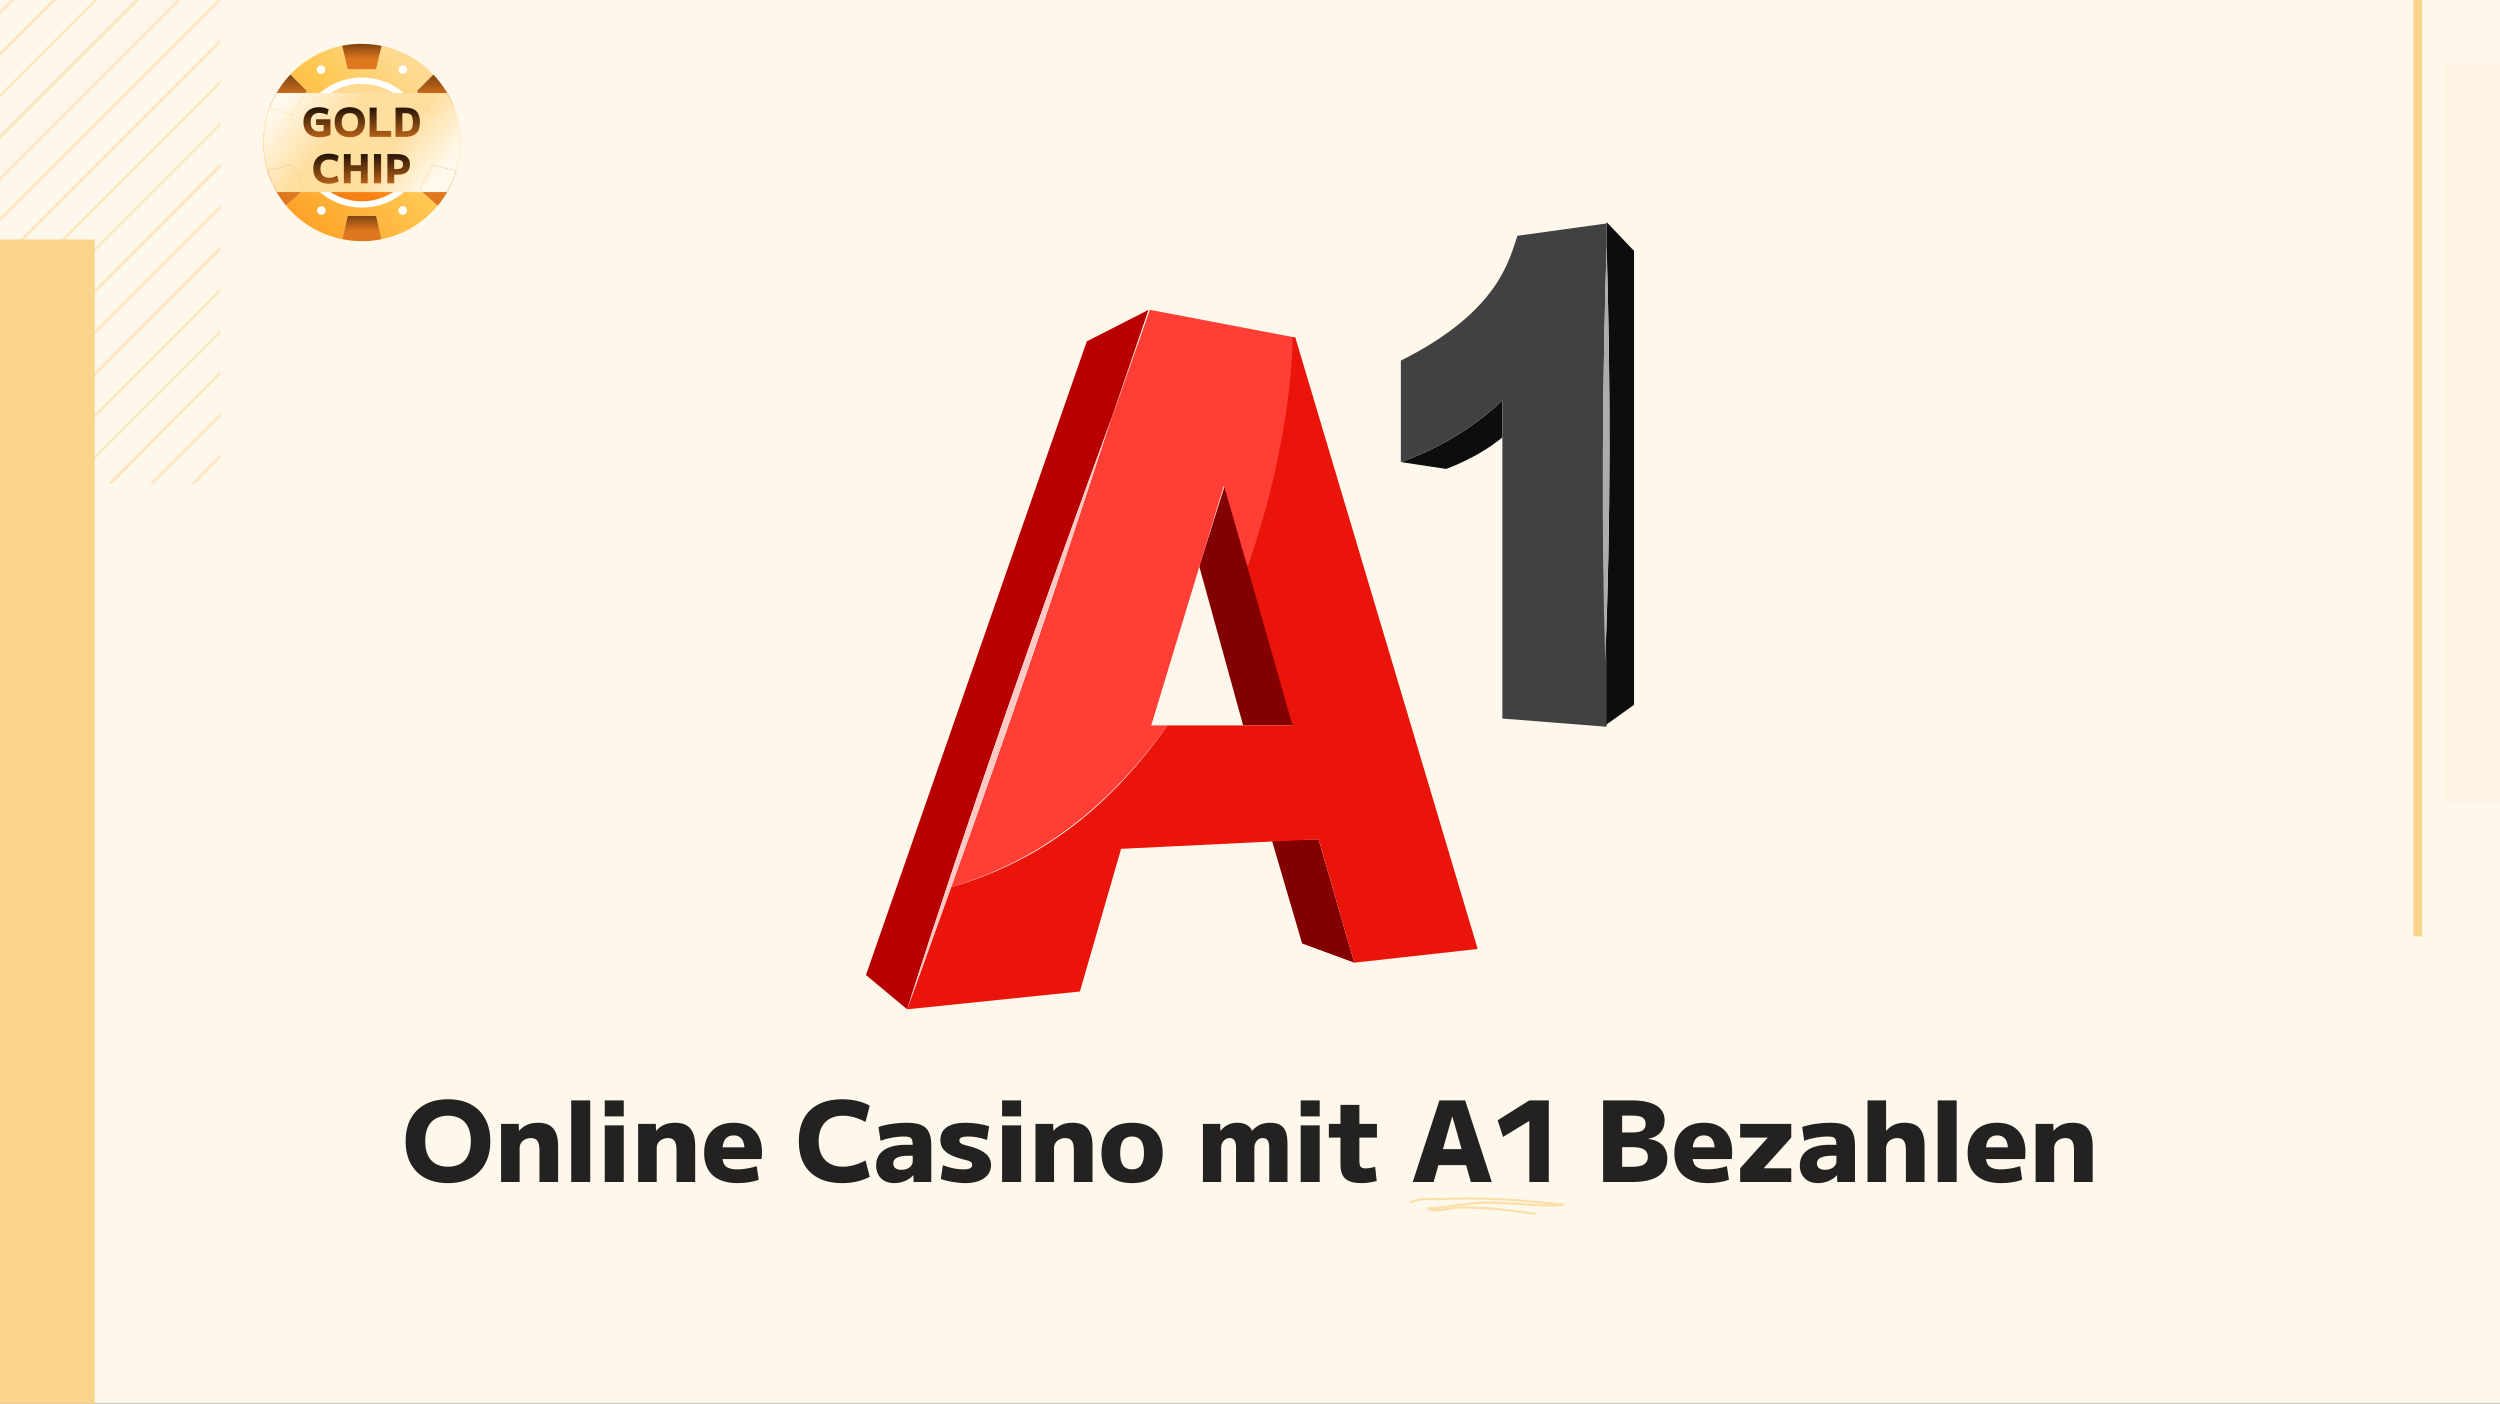 <svg width="2280" height="1280" viewBox="0 0 2280 1280" fill="none" xmlns="http://www.w3.org/2000/svg">
<rect x="0" y="0" width="2280" height="1280" fill="#333333" stroke="none"/>
<g clip-path="url(#clip0_35_47865)">
<rect width="2280" height="1280" fill="#FEF8EC"/>
<path d="M201.102 148.776V153.025L-86.944 441.071H-90.343L201.102 148.776Z" fill="#FDE7BE"/>
<path d="M201.102 187.013V190.411L-49.558 441.071H-52.956L201.102 187.013Z" fill="#FDE7BE"/>
<path d="M201.102 35.767V39.166L-200.803 441.071H-204.202L201.102 35.767Z" fill="#FDE7BE"/>
<path d="M201.102 224.399V228.647L-11.322 441.071H-14.72L201.102 224.399Z" fill="#FDE7BE"/>
<path d="M201.102 73.154V76.552L-162.567 441.071H-165.966L201.102 73.154Z" fill="#FDE7BE"/>
<path d="M201.102 376.494V379.893L139.924 441.071H136.525L201.102 376.494Z" fill="#FDE7BE"/>
<path d="M201.102 413.881V417.279L178.16 441.071H174.761L201.102 413.881Z" fill="#FDE7BE"/>
<path d="M201.102 -2.469V0.929L-210.999 413.03V409.632L201.102 -2.469Z" fill="#FDE7BE"/>
<path d="M201.102 300.871V304.27L64.301 441.071H60.902L201.102 300.871Z" fill="#FDE7BE"/>
<path d="M201.102 262.635V266.034L26.915 441.071H22.666L201.102 262.635Z" fill="#FDE7BE"/>
<path d="M201.102 338.258V341.657L102.537 441.071H98.289L201.102 338.258Z" fill="#FDE7BE"/>
<path d="M201.102 111.39V114.789L-125.18 441.071H-128.579L201.102 111.39Z" fill="#FDE7BE"/>
<path d="M201.102 -39.855V-36.456L-210.999 375.645V372.246L201.102 -39.855Z" fill="#FDE7BE"/>
<path d="M141.623 -55.999H145.022L-210.999 300.022V296.623L141.623 -55.999Z" fill="#FDE7BE"/>
<path d="M27.764 -56H31.163L-210.999 186.163V182.764L27.764 -56Z" fill="#FDE7BE"/>
<path d="M179.009 -55.999H183.258L-211 337.409V334.01L179.009 -55.999Z" fill="#FDE7BE"/>
<path d="M103.387 -55.999H107.635L-211 261.786V258.387L103.387 -55.999Z" fill="#FDE7BE"/>
<path d="M66 -55.999H69.399L-211 224.399V220.151L66 -55.999Z" fill="#FDE7BE"/>
<path d="M86.363 218.373L86.363 1335.72H-0.305L-0.305 218.373H86.363Z" fill="#FBD48B"/>
<path opacity="0.2" d="M2280 58H2229V732H2280V58Z" fill="#FDE7BE"/>
<path d="M2209 0H2201V854H2209V0Z" fill="#FBD48B"/>
<path d="M394.715 149.947L394.733 149.893C401.913 151.801 409.112 153.709 416.292 155.617C418.704 147.481 420 138.878 420 129.968C420 118.809 417.966 108.117 414.259 98.253C407.42 100.485 400.563 102.735 393.725 104.967L393.689 104.913L380.245 82.864L380.209 82.81C385.212 77.842 390.233 72.892 395.236 67.925C382.783 54.803 366.406 45.444 347.978 41.7C346.304 48.827 344.613 55.937 342.939 63.065H342.885H330C325.698 63.047 321.415 63.011 317.114 62.993H317.06C315.386 55.865 313.695 48.755 312.021 41.628C293.611 45.371 277.234 54.731 264.763 67.853C269.766 72.82 274.787 77.77 279.79 82.738L279.754 82.792L266.31 104.841L266.274 104.895C259.436 102.663 252.579 100.413 245.74 98.181C242.033 108.045 240 118.737 240 129.896C240 138.806 241.295 147.409 243.707 155.545C250.887 153.637 258.086 151.729 265.266 149.821L265.284 149.875L277.468 172.644L277.486 172.698C271.925 177.612 266.346 182.544 260.785 187.458C273.653 202.919 291.577 213.989 312.039 218.146C313.713 211.073 315.386 203.999 317.042 196.925H317.096H329.982V196.997H342.867H342.921C344.595 204.071 346.268 211.145 347.924 218.218C368.368 214.079 386.31 202.991 399.178 187.53C393.617 182.616 388.038 177.684 382.477 172.77L382.495 172.716L394.715 149.947ZM330.018 183.57V183.498C300.431 183.498 276.442 159.505 276.442 129.896C276.442 100.287 300.431 76.294 330.018 76.294V76.366C359.604 76.366 383.593 100.359 383.593 129.968C383.593 159.577 359.622 183.57 330.018 183.57Z" fill="url(#paint0_linear_35_47865)"/>
<path d="M330.018 189.292C362.748 189.292 389.28 162.747 389.28 130.002C389.28 97.258 362.748 70.713 330.018 70.713C297.288 70.713 270.756 97.258 270.756 130.002C270.756 162.747 297.288 189.292 330.018 189.292Z" fill="white"/>
<path d="M330.017 76.365C300.629 76.329 276.459 100.593 276.441 129.967C276.423 159.36 300.593 183.605 330.017 183.641C359.405 183.605 383.574 159.414 383.592 130.039C383.61 100.629 359.441 76.383 330.017 76.365Z" fill="url(#paint1_linear_35_47865)"/>
<path d="M394.716 150.018L382.532 172.787L382.514 172.841C388.075 177.755 393.654 182.687 399.215 187.601C406.917 178.349 412.784 167.531 416.293 155.688C409.113 153.78 401.914 151.872 394.734 149.964L394.716 150.018Z" fill="url(#paint2_linear_35_47865)"/>
<path d="M380.264 82.954L393.707 105.003L393.743 105.057C400.582 102.825 407.438 100.575 414.277 98.343C409.994 86.967 403.479 76.69 395.273 68.032C390.27 73 385.249 77.95 380.246 82.918L380.264 82.954Z" fill="url(#paint3_linear_35_47865)"/>
<path d="M347.982 218.201C346.308 211.127 344.635 204.053 342.979 196.979H342.925H330.04C325.738 196.961 321.455 196.925 317.154 196.907H317.1C315.426 203.981 313.753 211.055 312.097 218.129C314.797 218.669 317.748 219.137 320.933 219.461C324.191 219.803 327.232 219.965 330.04 220.001C336.176 220.001 342.169 219.371 347.982 218.201Z" fill="url(#paint4_linear_35_47865)"/>
<path d="M265.34 149.857L277.524 172.626L277.542 172.68C271.981 177.594 266.402 182.526 260.841 187.439C253.139 178.188 247.272 167.37 243.763 155.527C250.943 153.619 258.142 151.711 265.322 149.803L265.34 149.857Z" fill="url(#paint5_linear_35_47865)"/>
<path d="M279.792 82.882L266.348 104.931L266.312 104.985C259.474 102.754 252.617 100.504 245.778 98.272C250.061 86.896 256.576 76.619 264.783 67.961C269.786 72.929 274.807 77.879 279.81 82.846L279.792 82.882Z" fill="url(#paint6_linear_35_47865)"/>
<path d="M330.016 40.007C327.262 39.971 324.203 40.061 320.891 40.385C317.652 40.691 314.683 41.177 312.037 41.735C313.711 48.863 315.402 55.973 317.076 63.1H317.13H330.016C334.317 63.118 338.6 63.154 342.901 63.172H342.955C344.629 56.045 346.32 48.935 347.994 41.807C342.199 40.619 336.188 40.007 330.016 40.007Z" fill="url(#paint7_linear_35_47865)"/>
<path d="M404.491 131.624C406.638 131.624 408.379 129.883 408.379 127.736C408.379 125.589 406.638 123.848 404.491 123.848C402.344 123.848 400.603 125.589 400.603 127.736C400.603 129.883 402.344 131.624 404.491 131.624Z" fill="white"/>
<path d="M256.016 131.624C258.163 131.624 259.904 129.883 259.904 127.736C259.904 125.589 258.163 123.848 256.016 123.848C253.869 123.848 252.128 125.589 252.128 127.736C252.128 129.883 253.869 131.624 256.016 131.624Z" fill="white"/>
<path d="M368.745 195.568C370.731 194.754 371.683 192.483 370.869 190.496C370.055 188.509 367.785 187.558 365.798 188.372C363.811 189.186 362.86 191.457 363.673 193.444C364.487 195.431 366.758 196.382 368.745 195.568Z" fill="white"/>
<path d="M293.828 67.261C295.899 66.694 297.119 64.556 296.553 62.485C295.986 60.413 293.848 59.194 291.777 59.761C289.705 60.327 288.486 62.466 289.052 64.537C289.619 66.608 291.757 67.828 293.828 67.261Z" fill="white"/>
<path d="M367.708 67.338C369.849 67.171 371.449 65.301 371.282 63.16C371.115 61.019 369.244 59.419 367.104 59.586C364.963 59.753 363.363 61.623 363.53 63.764C363.696 65.905 365.567 67.505 367.708 67.338Z" fill="white"/>
<path d="M295.637 194.977C297.26 193.571 297.436 191.116 296.031 189.493C294.626 187.869 292.171 187.693 290.548 189.098C288.925 190.503 288.748 192.959 290.153 194.582C291.558 196.206 294.013 196.382 295.637 194.977Z" fill="white"/>
<mask id="mask0_35_47865" style="mask-type:alpha" maskUnits="userSpaceOnUse" x="239" y="40" width="181" height="181">
<path d="M394.715 149.947L394.733 149.893C401.913 151.801 409.112 153.709 416.292 155.617C418.704 147.481 420 138.878 420 129.968C420 118.809 417.966 108.117 414.259 98.253C407.42 100.485 400.563 102.735 393.725 104.967L393.689 104.913L380.245 82.864L380.209 82.81C385.212 77.842 390.233 72.892 395.236 67.925C382.783 54.803 366.406 45.444 347.978 41.7C346.304 48.827 344.613 55.937 342.939 63.065H342.885H330C325.698 63.047 321.415 63.011 317.114 62.993H317.06C315.386 55.865 313.695 48.755 312.021 41.628C293.611 45.371 277.234 54.731 264.763 67.853C269.766 72.82 274.787 77.77 279.79 82.738L279.754 82.792L266.31 104.841L266.274 104.895C259.436 102.663 252.579 100.413 245.74 98.181C242.033 108.045 240 118.737 240 129.896C240 138.806 241.295 147.409 243.707 155.545C250.887 153.637 258.086 151.729 265.266 149.821L265.284 149.875L277.468 172.644L277.486 172.698C271.925 177.612 266.346 182.544 260.785 187.458C273.653 202.919 291.577 213.989 312.039 218.146C313.713 211.073 315.386 203.999 317.042 196.925H317.096H329.982V196.997H342.867H342.921C344.595 204.071 346.268 211.145 347.924 218.218C368.368 214.079 386.31 202.991 399.178 187.53C393.617 182.616 388.038 177.684 382.477 172.77L382.495 172.716L394.715 149.947ZM330.018 183.57V183.498C300.431 183.498 276.442 159.505 276.442 129.896C276.442 100.287 300.431 76.294 330.018 76.294V76.366C359.604 76.366 383.593 100.359 383.593 129.968C383.593 159.577 359.622 183.57 330.018 183.57Z" fill="url(#paint8_linear_35_47865)"/>
<path d="M330.018 189.292C362.748 189.292 389.28 162.747 389.28 130.002C389.28 97.258 362.748 70.713 330.018 70.713C297.288 70.713 270.756 97.258 270.756 130.002C270.756 162.747 297.288 189.292 330.018 189.292Z" fill="white"/>
<path d="M330.017 76.365C300.629 76.329 276.459 100.593 276.441 129.967C276.423 159.36 300.593 183.605 330.017 183.641C359.405 183.605 383.574 159.414 383.592 130.039C383.61 100.629 359.441 76.383 330.017 76.365Z" fill="url(#paint9_linear_35_47865)"/>
<path d="M394.716 150.018L382.532 172.787L382.514 172.841C388.075 177.755 393.654 182.687 399.215 187.601C406.917 178.349 412.784 167.531 416.293 155.688C409.113 153.78 401.914 151.872 394.734 149.964L394.716 150.018Z" fill="url(#paint10_linear_35_47865)"/>
<path d="M380.264 82.954L393.707 105.003L393.743 105.057C400.582 102.825 407.438 100.575 414.277 98.343C409.994 86.967 403.479 76.69 395.273 68.032C390.27 73 385.249 77.95 380.246 82.918L380.264 82.954Z" fill="url(#paint11_linear_35_47865)"/>
<path d="M347.982 218.201C346.308 211.127 344.635 204.053 342.979 196.979H342.925H330.04C325.738 196.961 321.455 196.925 317.154 196.907H317.1C315.426 203.981 313.753 211.055 312.097 218.129C314.797 218.669 317.748 219.137 320.933 219.461C324.191 219.803 327.232 219.965 330.04 220.001C336.176 220.001 342.169 219.371 347.982 218.201Z" fill="url(#paint12_linear_35_47865)"/>
<path d="M265.34 149.857L277.524 172.626L277.542 172.68C271.981 177.594 266.402 182.526 260.841 187.439C253.139 178.188 247.272 167.37 243.763 155.527C250.943 153.619 258.142 151.711 265.322 149.803L265.34 149.857Z" fill="url(#paint13_linear_35_47865)"/>
<path d="M279.792 82.882L266.348 104.931L266.312 104.985C259.474 102.754 252.617 100.504 245.778 98.272C250.061 86.896 256.576 76.619 264.783 67.961C269.786 72.929 274.807 77.879 279.81 82.846L279.792 82.882Z" fill="url(#paint14_linear_35_47865)"/>
<path d="M330.016 40.007C327.262 39.971 324.203 40.061 320.891 40.385C317.652 40.691 314.683 41.177 312.037 41.735C313.711 48.863 315.402 55.973 317.076 63.1H317.13H330.016C334.317 63.118 338.6 63.154 342.901 63.172H342.955C344.629 56.045 346.32 48.935 347.994 41.807C342.199 40.619 336.188 40.007 330.016 40.007Z" fill="url(#paint15_linear_35_47865)"/>
<path d="M404.491 131.624C406.638 131.624 408.379 129.883 408.379 127.736C408.379 125.589 406.638 123.848 404.491 123.848C402.344 123.848 400.603 125.589 400.603 127.736C400.603 129.883 402.344 131.624 404.491 131.624Z" fill="white"/>
<path d="M256.016 131.624C258.163 131.624 259.904 129.883 259.904 127.736C259.904 125.589 258.163 123.848 256.016 123.848C253.869 123.848 252.128 125.589 252.128 127.736C252.128 129.883 253.869 131.624 256.016 131.624Z" fill="white"/>
<path d="M368.745 195.568C370.731 194.754 371.683 192.483 370.869 190.496C370.055 188.509 367.785 187.558 365.798 188.372C363.811 189.186 362.86 191.457 363.673 193.444C364.487 195.431 366.758 196.382 368.745 195.568Z" fill="white"/>
<path d="M293.828 67.261C295.899 66.694 297.119 64.556 296.553 62.485C295.986 60.413 293.848 59.194 291.777 59.761C289.705 60.327 288.486 62.466 289.052 64.537C289.619 66.608 291.757 67.828 293.828 67.261Z" fill="white"/>
<path d="M367.708 67.338C369.849 67.171 371.449 65.301 371.282 63.16C371.115 61.019 369.244 59.419 367.104 59.586C364.963 59.753 363.363 61.623 363.53 63.764C363.696 65.905 365.567 67.505 367.708 67.338Z" fill="white"/>
<path d="M295.637 194.977C297.26 193.571 297.436 191.116 296.031 189.493C294.626 187.869 292.171 187.693 290.548 189.098C288.925 190.503 288.748 192.959 290.153 194.582C291.558 196.206 294.013 196.382 295.637 194.977Z" fill="white"/>
</mask>
<g mask="url(#mask0_35_47865)">
<rect width="180" height="90.375" transform="translate(240 84.812)" fill="url(#paint16_linear_35_47865)"/>
<path d="M291.514 125.178C288.443 125.178 285.798 124.642 283.58 123.569C281.386 122.472 279.692 120.9 278.498 118.853C277.328 116.805 276.743 114.343 276.743 111.467C276.743 108.591 277.315 106.141 278.461 104.118C279.631 102.071 281.289 100.498 283.434 99.402C285.603 98.305 288.187 97.756 291.185 97.756C292.842 97.756 294.39 97.927 295.828 98.268C297.291 98.609 298.607 99.133 299.777 99.84L298.424 104.886C297.474 104.301 296.34 103.838 295.024 103.497C293.732 103.155 292.452 102.985 291.185 102.985C289.503 102.985 288.077 103.314 286.907 103.972C285.737 104.63 284.847 105.593 284.238 106.86C283.629 108.103 283.324 109.639 283.324 111.467C283.324 113.32 283.629 114.88 284.238 116.147C284.872 117.39 285.798 118.341 287.017 118.999C288.235 119.633 289.735 119.95 291.514 119.95C292.367 119.95 293.147 119.877 293.854 119.73C294.585 119.56 295.28 119.304 295.938 118.962L295.17 120.535V113.99H288.26V108.798H301.386V123.021C300.045 123.703 298.51 124.24 296.779 124.63C295.073 124.995 293.318 125.178 291.514 125.178ZM319.068 125.178C316.192 125.178 313.718 124.63 311.646 123.533C309.574 122.436 307.978 120.864 306.856 118.816C305.76 116.769 305.211 114.319 305.211 111.467C305.211 108.615 305.76 106.166 306.856 104.118C307.978 102.071 309.574 100.498 311.646 99.402C313.718 98.305 316.192 97.756 319.068 97.756C321.945 97.756 324.406 98.305 326.454 99.402C328.526 100.498 330.11 102.071 331.207 104.118C332.328 106.166 332.889 108.615 332.889 111.467C332.889 114.319 332.328 116.769 331.207 118.816C330.11 120.864 328.526 122.436 326.454 123.533C324.406 124.63 321.945 125.178 319.068 125.178ZM319.068 119.803C320.653 119.803 322.005 119.487 323.127 118.853C324.248 118.195 325.089 117.256 325.65 116.037C326.235 114.794 326.527 113.271 326.527 111.467C326.527 109.663 326.235 108.152 325.65 106.933C325.089 105.69 324.248 104.752 323.127 104.118C322.005 103.46 320.653 103.131 319.068 103.131C317.46 103.131 316.095 103.46 314.973 104.118C313.876 104.752 313.035 105.69 312.45 106.933C311.89 108.152 311.61 109.663 311.61 111.467C311.61 113.271 311.89 114.794 312.45 116.037C313.035 117.256 313.876 118.195 314.973 118.853C316.095 119.487 317.46 119.803 319.068 119.803ZM337.101 124.812V98.122H343.499V119.438H356.735V124.812H337.101ZM360.749 124.812V98.122H369.305C374.009 98.122 377.458 99.194 379.652 101.339C381.846 103.46 382.942 106.836 382.942 111.467C382.942 116.098 381.846 119.487 379.652 121.632C377.458 123.752 374.009 124.812 369.305 124.812H360.749ZM369.67 119.694C371.376 119.694 372.729 119.438 373.729 118.926C374.752 118.414 375.484 117.549 375.922 116.33C376.361 115.111 376.581 113.49 376.581 111.467C376.581 109.42 376.361 107.799 375.922 106.604C375.484 105.386 374.752 104.52 373.729 104.008C372.729 103.497 371.376 103.241 369.67 103.241H366.965V119.694H369.67Z" fill="url(#paint17_linear_35_47865)"/>
<path d="M299.929 167.553C296.931 167.553 294.371 167.017 292.251 165.944C290.13 164.872 288.509 163.312 287.388 161.264C286.291 159.217 285.743 156.743 285.743 153.842C285.743 150.917 286.291 148.443 287.388 146.42C288.509 144.372 290.13 142.812 292.251 141.74C294.371 140.667 296.931 140.131 299.929 140.131C303.317 140.131 306.315 140.826 308.923 142.215L307.534 147.553C304.999 146.188 302.537 145.506 300.148 145.506C298.491 145.506 297.065 145.835 295.87 146.493C294.7 147.151 293.799 148.102 293.165 149.345C292.531 150.564 292.214 152.063 292.214 153.842C292.214 155.597 292.531 157.096 293.165 158.339C293.799 159.582 294.7 160.533 295.87 161.191C297.065 161.849 298.491 162.178 300.148 162.178C302.513 162.178 304.975 161.496 307.534 160.131L308.923 165.469C306.315 166.858 303.317 167.553 299.929 167.553ZM329.1 167.188V140.497H335.316V167.188H329.1ZM313.598 167.188V140.497H319.813V167.188H313.598ZM316.705 156.072V150.698H332.208V156.072H316.705ZM341.037 167.188V140.497H347.545V167.188H341.037ZM353.289 167.188V140.497H361.771C365.842 140.497 368.877 141.277 370.875 142.837C372.898 144.397 373.91 146.761 373.91 149.93C373.91 153.001 372.959 155.341 371.058 156.95C369.157 158.534 366.366 159.327 362.685 159.327H356.397V154.208H361.917C363.867 154.208 365.293 153.867 366.195 153.184C367.097 152.502 367.548 151.417 367.548 149.93C367.548 148.443 367.097 147.358 366.195 146.676C365.293 145.969 363.867 145.616 361.917 145.616H359.504V167.188H353.289Z" fill="url(#paint18_linear_35_47865)"/>
</g>
<path d="M408.609 1079.02C400.585 1079.02 393.683 1077.49 387.903 1074.43C382.123 1071.37 377.669 1066.98 374.541 1061.27C371.481 1055.56 369.951 1048.73 369.951 1040.77C369.951 1032.81 371.481 1025.98 374.541 1020.27C377.669 1014.56 382.123 1010.17 387.903 1007.11C393.683 1004.05 400.585 1002.52 408.609 1002.52C416.633 1002.52 423.501 1004.05 429.213 1007.11C434.993 1010.17 439.413 1014.56 442.473 1020.27C445.601 1025.98 447.165 1032.81 447.165 1040.77C447.165 1048.73 445.601 1055.56 442.473 1061.27C439.413 1066.98 434.993 1071.37 429.213 1074.43C423.501 1077.49 416.633 1079.02 408.609 1079.02ZM408.609 1064.03C413.029 1064.03 416.803 1063.14 419.931 1061.37C423.059 1059.54 425.405 1056.92 426.969 1053.52C428.601 1050.05 429.417 1045.8 429.417 1040.77C429.417 1035.74 428.601 1031.52 426.969 1028.12C425.405 1024.65 423.059 1022.04 419.931 1020.27C416.803 1018.43 413.029 1017.51 408.609 1017.51C404.121 1017.51 400.313 1018.43 397.185 1020.27C394.125 1022.04 391.779 1024.65 390.147 1028.12C388.583 1031.52 387.801 1035.74 387.801 1040.77C387.801 1045.8 388.583 1050.05 390.147 1053.52C391.779 1056.92 394.125 1059.54 397.185 1061.37C400.313 1063.14 404.121 1064.03 408.609 1064.03ZM456.977 1078V1024.96H473.093L473.297 1031.18H473.501C475.745 1028.67 478.261 1026.83 481.049 1025.67C483.837 1024.52 487.067 1023.94 490.739 1023.94C496.995 1023.94 501.585 1025.67 504.509 1029.14C507.501 1032.54 508.997 1037.95 508.997 1045.36V1078H491.963V1048.73C491.963 1044.92 491.351 1042.16 490.127 1040.46C488.903 1038.76 486.931 1037.91 484.211 1037.91C482.239 1037.91 480.471 1038.32 478.907 1039.14C477.343 1039.89 476.119 1040.94 475.235 1042.3C474.351 1043.66 473.909 1045.26 473.909 1047.09V1078H456.977ZM520.941 1078V1003.54H538.281V1078H520.941ZM551.521 1018.13V1003.54H568.861V1018.13H551.521ZM551.521 1078V1026.29H568.861V1078H551.521ZM581.987 1078V1024.96H598.103L598.307 1031.18H598.511C600.755 1028.67 603.271 1026.83 606.059 1025.67C608.847 1024.52 612.077 1023.94 615.749 1023.94C622.005 1023.94 626.595 1025.67 629.519 1029.14C632.511 1032.54 634.007 1037.95 634.007 1045.36V1078H616.973V1048.73C616.973 1044.92 616.361 1042.16 615.137 1040.46C613.913 1038.76 611.941 1037.91 609.221 1037.91C607.249 1037.91 605.481 1038.32 603.917 1039.14C602.353 1039.89 601.129 1040.94 600.245 1042.3C599.361 1043.66 598.919 1045.26 598.919 1047.09V1078H581.987ZM672.777 1079.02C662.917 1079.02 655.335 1076.64 650.031 1071.88C644.795 1067.12 642.177 1060.32 642.177 1051.48C642.177 1042.91 644.557 1036.18 649.317 1031.28C654.145 1026.39 660.741 1023.94 669.105 1023.94C677.265 1023.94 683.589 1026.29 688.077 1030.98C692.633 1035.6 694.911 1042.1 694.911 1050.46C694.911 1051.62 694.877 1052.87 694.809 1054.23C694.741 1055.59 694.639 1056.55 694.503 1057.09H651.663V1046.38H681.243L679.101 1049.64C679.101 1044.75 678.285 1041.18 676.653 1038.93C675.021 1036.62 672.505 1035.47 669.105 1035.47C665.705 1035.47 663.121 1036.66 661.353 1039.04C659.653 1041.35 658.803 1044.92 658.803 1049.75V1054.85C658.803 1058.86 659.857 1061.82 661.965 1063.72C664.141 1065.56 667.541 1066.47 672.165 1066.47C675.021 1066.47 678.115 1066.2 681.447 1065.66C684.847 1065.05 687.737 1064.33 690.117 1063.52L691.953 1075.96C689.505 1076.91 686.547 1077.66 683.079 1078.2C679.679 1078.75 676.245 1079.02 672.777 1079.02ZM768.121 1079.02C759.757 1079.02 752.617 1077.52 746.701 1074.53C740.785 1071.54 736.263 1067.19 733.135 1061.48C730.075 1055.76 728.545 1048.86 728.545 1040.77C728.545 1032.61 730.075 1025.71 733.135 1020.06C736.263 1014.35 740.785 1010 746.701 1007.01C752.617 1004.02 759.757 1002.52 768.121 1002.52C777.573 1002.52 785.937 1004.46 793.213 1008.33L789.337 1023.23C782.265 1019.42 775.397 1017.51 768.733 1017.51C764.109 1017.51 760.131 1018.43 756.799 1020.27C753.535 1022.1 751.019 1024.76 749.251 1028.22C747.483 1031.62 746.599 1035.81 746.599 1040.77C746.599 1045.67 747.483 1049.85 749.251 1053.32C751.019 1056.78 753.535 1059.44 756.799 1061.27C760.131 1063.11 764.109 1064.03 768.733 1064.03C775.329 1064.03 782.197 1062.12 789.337 1058.31L793.213 1073.21C785.937 1077.08 777.573 1079.02 768.121 1079.02ZM815.673 1079.02C810.573 1079.02 806.527 1077.56 803.535 1074.63C800.543 1071.71 799.047 1067.77 799.047 1062.8C799.047 1056.82 801.393 1052.19 806.085 1048.93C810.845 1045.67 817.543 1044.03 826.179 1044.03H832.401C832.401 1041.99 832.163 1040.43 831.687 1039.34C831.279 1038.25 830.497 1037.51 829.341 1037.1C828.185 1036.69 826.553 1036.49 824.445 1036.49C821.113 1036.49 817.509 1036.83 813.633 1037.51C809.825 1038.19 806.289 1039.14 803.025 1040.36L801.189 1027.82C804.725 1026.59 808.737 1025.64 813.225 1024.96C817.781 1024.28 822.303 1023.94 826.791 1023.94C832.367 1023.94 836.787 1024.62 840.051 1025.98C843.315 1027.27 845.661 1029.41 847.089 1032.41C848.585 1035.4 849.333 1039.41 849.333 1044.44V1078H833.217L833.013 1071.88H832.809C830.905 1074.06 828.389 1075.79 825.261 1077.08C822.201 1078.37 819.005 1079.02 815.673 1079.02ZM822.099 1066.88C824.071 1066.88 825.839 1066.54 827.403 1065.86C828.967 1065.18 830.191 1064.26 831.075 1063.11C831.959 1061.88 832.401 1060.52 832.401 1059.03V1054.03H828.729C823.969 1054.03 820.433 1054.61 818.121 1055.76C815.809 1056.85 814.653 1058.62 814.653 1061.07C814.653 1062.9 815.299 1064.33 816.591 1065.35C817.883 1066.37 819.719 1066.88 822.099 1066.88ZM880.48 1079.02C878.1 1079.02 875.516 1078.85 872.728 1078.51C870.008 1078.17 867.356 1077.73 864.772 1077.18C862.188 1076.57 859.944 1075.93 858.04 1075.25L859.876 1062.7C863.344 1063.92 866.608 1064.88 869.668 1065.56C872.728 1066.17 875.72 1066.47 878.644 1066.47C881.5 1066.47 883.54 1066.13 884.764 1065.45C885.988 1064.77 886.6 1063.69 886.6 1062.19C886.6 1061.44 886.396 1060.8 885.988 1060.25C885.58 1059.71 884.832 1059.23 883.744 1058.82C882.656 1058.42 881.092 1057.97 879.052 1057.5C874.36 1056.34 870.416 1054.98 867.22 1053.42C864.024 1051.85 861.61 1049.95 859.978 1047.71C858.414 1045.46 857.632 1042.81 857.632 1039.75C857.632 1034.58 859.57 1030.67 863.446 1028.02C867.39 1025.3 873.136 1023.94 880.684 1023.94C884.016 1023.94 887.552 1024.21 891.292 1024.76C895.032 1025.3 898.636 1026.08 902.104 1027.1L900.166 1039.65C896.834 1038.49 893.774 1037.68 890.986 1037.2C888.266 1036.72 885.58 1036.49 882.928 1036.49C880.14 1036.49 878.1 1036.79 876.808 1037.4C875.584 1037.95 874.972 1038.87 874.972 1040.16C874.972 1040.91 875.176 1041.55 875.584 1042.1C876.06 1042.64 876.842 1043.15 877.93 1043.63C879.018 1044.03 880.514 1044.48 882.418 1044.95C885.886 1045.7 888.946 1046.65 891.598 1047.81C894.25 1048.9 896.46 1050.15 898.228 1051.58C900.064 1052.94 901.458 1054.54 902.41 1056.38C903.362 1058.21 903.838 1060.29 903.838 1062.6C903.838 1065.93 902.886 1068.82 900.982 1071.27C899.078 1073.72 896.358 1075.62 892.822 1076.98C889.354 1078.34 885.24 1079.02 880.48 1079.02ZM913.9 1018.13V1003.54H931.24V1018.13H913.9ZM913.9 1078V1026.29H931.24V1078H913.9ZM944.366 1078V1024.96H960.482L960.686 1031.18H960.89C963.134 1028.67 965.65 1026.83 968.438 1025.67C971.226 1024.52 974.456 1023.94 978.128 1023.94C984.384 1023.94 988.974 1025.67 991.898 1029.14C994.89 1032.54 996.386 1037.95 996.386 1045.36V1078H979.352V1048.73C979.352 1044.92 978.74 1042.16 977.516 1040.46C976.292 1038.76 974.32 1037.91 971.6 1037.91C969.628 1037.91 967.86 1038.32 966.296 1039.14C964.732 1039.89 963.508 1040.94 962.624 1042.3C961.74 1043.66 961.298 1045.26 961.298 1047.09V1078H944.366ZM1032.4 1079.02C1023.43 1079.02 1016.52 1076.67 1011.7 1071.98C1006.94 1067.22 1004.56 1060.39 1004.56 1051.48C1004.56 1042.57 1006.94 1035.77 1011.7 1031.08C1016.52 1026.32 1023.43 1023.94 1032.4 1023.94C1041.45 1023.94 1048.35 1026.32 1053.11 1031.08C1057.94 1035.77 1060.35 1042.57 1060.35 1051.48C1060.35 1060.39 1057.94 1067.22 1053.11 1071.98C1048.35 1076.67 1041.45 1079.02 1032.4 1079.02ZM1032.4 1066.47C1036.07 1066.47 1038.79 1065.25 1040.56 1062.8C1042.4 1060.29 1043.32 1056.51 1043.32 1051.48C1043.32 1046.38 1042.4 1042.61 1040.56 1040.16C1038.79 1037.71 1036.07 1036.49 1032.4 1036.49C1028.8 1036.49 1026.08 1037.71 1024.24 1040.16C1022.47 1042.61 1021.59 1046.38 1021.59 1051.48C1021.59 1056.51 1022.47 1060.29 1024.24 1062.8C1026.08 1065.25 1028.8 1066.47 1032.4 1066.47ZM1097.07 1078V1024.96H1112.88L1112.98 1031.18H1113.18C1115.29 1028.73 1117.54 1026.93 1119.92 1025.78C1122.36 1024.55 1125.22 1023.94 1128.48 1023.94C1131.82 1023.94 1134.6 1024.55 1136.85 1025.78C1139.09 1027 1140.76 1028.8 1141.85 1031.18H1142.05C1144.29 1028.67 1146.71 1026.83 1149.29 1025.67C1151.94 1024.52 1154.97 1023.94 1158.37 1023.94C1163.95 1023.94 1167.96 1025.4 1170.41 1028.33C1172.92 1031.25 1174.18 1035.98 1174.18 1042.5V1078H1157.55V1046.69C1157.55 1043.63 1157.08 1041.42 1156.13 1040.06C1155.24 1038.63 1153.78 1037.91 1151.74 1037.91C1149.43 1037.91 1147.56 1038.76 1146.13 1040.46C1144.7 1042.1 1143.99 1044.31 1143.99 1047.09V1078H1127.26V1046.38C1127.26 1043.52 1126.78 1041.42 1125.83 1040.06C1124.88 1038.63 1123.45 1037.91 1121.55 1037.91C1120.05 1037.91 1118.69 1038.32 1117.47 1039.14C1116.31 1039.89 1115.39 1040.94 1114.71 1042.3C1114.03 1043.66 1113.69 1045.26 1113.69 1047.09V1078H1097.07ZM1186.23 1018.13V1003.54H1203.57V1018.13H1186.23ZM1186.23 1078V1026.29H1203.57V1078H1186.23ZM1241.59 1079.02C1234.85 1079.02 1229.99 1077.69 1227 1075.04C1224.01 1072.39 1222.51 1068.04 1222.51 1061.99V1037.51H1211.9V1024.96H1222.51V1007.62H1239.75V1024.96H1255.76V1037.51H1239.75V1058.31C1239.75 1061.1 1240.12 1063.01 1240.87 1064.03C1241.69 1065.05 1243.18 1065.56 1245.36 1065.56C1246.65 1065.56 1248.11 1065.42 1249.75 1065.15C1251.38 1064.88 1252.84 1064.5 1254.13 1064.03L1255.56 1077.08C1252.98 1077.76 1250.56 1078.24 1248.32 1078.51C1246.14 1078.85 1243.9 1079.02 1241.59 1079.02ZM1288.39 1078L1312.77 1003.54H1336.23L1360.5 1078H1341.43L1324.6 1018.33H1324.39L1307.46 1078H1288.39ZM1304.3 1062.6V1048.01H1344.59V1062.6H1304.3ZM1394.74 1078V1022.41H1394.53L1370.77 1036.89L1365.87 1021.7L1394.74 1003.54H1412.49V1078H1394.74ZM1462.05 1078V1003.54H1487.45C1497.58 1003.54 1505.23 1005.07 1510.4 1008.13C1515.57 1011.19 1518.15 1015.75 1518.15 1021.8C1518.15 1026.29 1516.86 1029.99 1514.27 1032.92C1511.69 1035.84 1508.05 1037.71 1503.36 1038.53V1038.73C1509 1039.48 1513.29 1041.38 1516.21 1044.44C1519.14 1047.5 1520.6 1051.62 1520.6 1056.78C1520.6 1063.79 1517.84 1069.09 1512.34 1072.7C1506.9 1076.23 1498.87 1078 1488.26 1078H1462.05ZM1488.26 1064.13C1493.3 1064.13 1496.97 1063.41 1499.28 1061.99C1501.66 1060.49 1502.85 1058.21 1502.85 1055.15C1502.85 1052.02 1501.66 1049.75 1499.28 1048.32C1496.97 1046.89 1493.3 1046.18 1488.26 1046.18H1470.72V1032.81H1488.26C1492.82 1032.81 1496.05 1032.2 1497.95 1030.98C1499.86 1029.75 1500.81 1027.78 1500.81 1025.06C1500.81 1022.27 1499.86 1020.3 1497.95 1019.15C1496.05 1017.99 1492.82 1017.41 1488.26 1017.41H1479.39V1064.13H1488.26ZM1557.61 1079.02C1547.75 1079.02 1540.16 1076.64 1534.86 1071.88C1529.62 1067.12 1527.01 1060.32 1527.01 1051.48C1527.01 1042.91 1529.39 1036.18 1534.15 1031.28C1538.97 1026.39 1545.57 1023.94 1553.93 1023.94C1562.09 1023.94 1568.42 1026.29 1572.91 1030.98C1577.46 1035.6 1579.74 1042.1 1579.74 1050.46C1579.74 1051.62 1579.71 1052.87 1579.64 1054.23C1579.57 1055.59 1579.47 1056.55 1579.33 1057.09H1536.49V1046.38H1566.07L1563.93 1049.64C1563.93 1044.75 1563.11 1041.18 1561.48 1038.93C1559.85 1036.62 1557.33 1035.47 1553.93 1035.47C1550.53 1035.47 1547.95 1036.66 1546.18 1039.04C1544.48 1041.35 1543.63 1044.92 1543.63 1049.75V1054.85C1543.63 1058.86 1544.69 1061.82 1546.79 1063.72C1548.97 1065.56 1552.37 1066.47 1556.99 1066.47C1559.85 1066.47 1562.94 1066.2 1566.28 1065.66C1569.68 1065.05 1572.57 1064.33 1574.95 1063.52L1576.78 1075.96C1574.33 1076.91 1571.38 1077.66 1567.91 1078.2C1564.51 1078.75 1561.07 1079.02 1557.61 1079.02ZM1587.02 1078V1065.45L1612.01 1037.71V1037.51H1587.02V1024.96H1633.64V1037.51L1608.65 1065.25V1065.45H1633.64V1078H1587.02ZM1658.07 1079.02C1652.97 1079.02 1648.92 1077.56 1645.93 1074.63C1642.94 1071.71 1641.44 1067.77 1641.44 1062.8C1641.44 1056.82 1643.79 1052.19 1648.48 1048.93C1653.24 1045.67 1659.94 1044.03 1668.58 1044.03H1674.8C1674.8 1041.99 1674.56 1040.43 1674.08 1039.34C1673.68 1038.25 1672.89 1037.51 1671.74 1037.1C1670.58 1036.69 1668.95 1036.49 1666.84 1036.49C1663.51 1036.49 1659.91 1036.83 1656.03 1037.51C1652.22 1038.19 1648.69 1039.14 1645.42 1040.36L1643.59 1027.82C1647.12 1026.59 1651.13 1025.64 1655.62 1024.96C1660.18 1024.28 1664.7 1023.94 1669.19 1023.94C1674.76 1023.94 1679.18 1024.62 1682.45 1025.98C1685.71 1027.27 1688.06 1029.41 1689.49 1032.41C1690.98 1035.4 1691.73 1039.41 1691.73 1044.44V1078H1675.61L1675.41 1071.88H1675.21C1673.3 1074.06 1670.79 1075.79 1667.66 1077.08C1664.6 1078.37 1661.4 1079.02 1658.07 1079.02ZM1664.5 1066.88C1666.47 1066.88 1668.24 1066.54 1669.8 1065.86C1671.36 1065.18 1672.59 1064.26 1673.47 1063.11C1674.36 1061.88 1674.8 1060.52 1674.8 1059.03V1054.03H1671.13C1666.37 1054.03 1662.83 1054.61 1660.52 1055.76C1658.21 1056.85 1657.05 1058.62 1657.05 1061.07C1657.05 1062.9 1657.7 1064.33 1658.99 1065.35C1660.28 1066.37 1662.12 1066.88 1664.5 1066.88ZM1703.19 1078V1003.54H1720.12V1031.18H1720.33C1722.64 1028.6 1725.09 1026.76 1727.67 1025.67C1730.32 1024.52 1733.42 1023.94 1736.95 1023.94C1743.28 1023.94 1747.9 1025.67 1750.82 1029.14C1753.75 1032.54 1755.21 1037.95 1755.21 1045.36V1078H1738.18V1048.73C1738.18 1044.92 1737.56 1042.16 1736.34 1040.46C1735.12 1038.76 1733.14 1037.91 1730.42 1037.91C1728.45 1037.91 1726.68 1038.32 1725.12 1039.14C1723.56 1039.89 1722.33 1040.97 1721.45 1042.4C1720.63 1043.76 1720.19 1045.33 1720.12 1047.09V1078H1703.19ZM1767.15 1078V1003.54H1784.49V1078H1767.15ZM1825.06 1079.02C1815.2 1079.02 1807.62 1076.64 1802.31 1071.88C1797.08 1067.12 1794.46 1060.32 1794.46 1051.48C1794.46 1042.91 1796.84 1036.18 1801.6 1031.28C1806.43 1026.39 1813.02 1023.94 1821.39 1023.94C1829.55 1023.94 1835.87 1026.29 1840.36 1030.98C1844.91 1035.6 1847.19 1042.1 1847.19 1050.46C1847.19 1051.62 1847.16 1052.87 1847.09 1054.23C1847.02 1055.59 1846.92 1056.55 1846.78 1057.09H1803.94V1046.38H1833.52L1831.38 1049.64C1831.38 1044.75 1830.57 1041.18 1828.93 1038.93C1827.3 1036.62 1824.79 1035.47 1821.39 1035.47C1817.99 1035.47 1815.4 1036.66 1813.63 1039.04C1811.93 1041.35 1811.08 1044.92 1811.08 1049.75V1054.85C1811.08 1058.86 1812.14 1061.82 1814.25 1063.72C1816.42 1065.56 1819.82 1066.47 1824.45 1066.47C1827.3 1066.47 1830.4 1066.2 1833.73 1065.66C1837.13 1065.05 1840.02 1064.33 1842.4 1063.52L1844.23 1075.96C1841.79 1076.91 1838.83 1077.66 1835.36 1078.2C1831.96 1078.75 1828.53 1079.02 1825.06 1079.02ZM1856.49 1078V1024.96H1872.61L1872.81 1031.18H1873.01C1875.26 1028.67 1877.77 1026.83 1880.56 1025.67C1883.35 1024.52 1886.58 1023.94 1890.25 1023.94C1896.51 1023.94 1901.1 1025.67 1904.02 1029.14C1907.01 1032.54 1908.51 1037.95 1908.51 1045.36V1078H1891.48V1048.73C1891.48 1044.92 1890.86 1042.16 1889.64 1040.46C1888.42 1038.76 1886.44 1037.91 1883.72 1037.91C1881.75 1037.91 1879.98 1038.32 1878.42 1039.14C1876.86 1039.89 1875.63 1040.94 1874.75 1042.3C1873.86 1043.66 1873.42 1045.26 1873.42 1047.09V1078H1856.49Z" fill="#232220"/>
<path opacity="0.7" d="M1399.7 1107C1376.3 1103.49 1353.05 1100.79 1329.52 1101.26C1324.1 1101.37 1307.17 1106.49 1302.5 1102.29C1301.7 1101.56 1304 1102.22 1306.85 1102.1C1310 1101.97 1313.17 1101.33 1316.31 1100.85C1325.63 1099.45 1334.92 1098.32 1344.25 1097.42C1371.3 1094.81 1398.46 1101.09 1425.43 1098.89C1425.78 1098.86 1424.71 1098.79 1424.35 1098.75C1423.16 1098.59 1421.98 1098.38 1420.8 1098.19C1417.41 1097.65 1414.01 1097.55 1410.62 1097.22C1400.69 1096.26 1390.78 1095.12 1380.83 1094.46C1359.15 1093.01 1337.43 1092.54 1315.73 1093.51C1306.41 1093.92 1295.71 1091.94 1286.65 1096.53" stroke="#FBD48B" stroke-width="2" stroke-miterlimit="1.5" stroke-linecap="round" stroke-linejoin="round"/>
<g clip-path="url(#clip1_35_47865)">
<path d="M1277.59 421.409C1277.59 421.409 1328.87 405.148 1370.15 365.122V398.894C1347.64 417.656 1318.87 427.663 1318.87 427.663L1277.59 421.409Z" fill="#0D0D0D"/>
<path d="M1465.21 202.515V223.779C1468.96 350.112 1468.96 477.696 1463.96 604.028C1463.96 602.777 1463.96 602.777 1463.96 601.527V661.566L1490.23 642.804V228.782L1465.21 202.515Z" fill="#0D0D0D"/>
<path d="M1465.21 223.779V203.766L1383.91 215.023C1376.4 236.287 1367.65 283.818 1277.59 328.848V421.408C1277.59 421.408 1328.87 405.148 1370.15 365.121V398.894V655.312L1465.21 662.816V602.777C1460.21 475.193 1461.46 348.861 1465.21 223.779Z" fill="#414141"/>
<path d="M1465.21 223.779C1468.96 350.111 1468.96 477.695 1463.96 604.028C1460.21 477.695 1461.46 350.111 1465.21 223.779Z" fill="#ACACAC"/>
<path d="M1235.06 877.958L1202.54 765.384L1160.01 766.635L1187.53 860.446L1235.06 877.958Z" fill="#820000"/>
<path d="M1133.74 661.566L1093.72 516.471L1117.48 441.422L1180.02 661.566H1133.74Z" fill="#820000"/>
<path d="M1180.03 307.583L1048.69 282.567L1009.92 392.639C964.888 531.48 917.357 671.572 867.324 809.162C958.634 781.644 1018.67 725.357 1064.95 661.565H1049.94L1116.24 442.672L1137.5 516.47C1181.28 397.642 1180.03 307.583 1180.03 307.583Z" fill="#FF3F36"/>
<path d="M1181.28 307.583H1178.78C1178.78 307.583 1180.03 397.642 1137.5 516.47L1178.78 661.565H1064.95C1018.67 726.608 958.631 782.895 867.321 809.162C853.562 846.686 841.054 882.96 827.295 920.485L984.898 904.224L1022.42 774.139L1202.54 765.383L1235.06 877.957L1347.64 865.449L1181.28 307.583Z" fill="#EB140A"/>
<path d="M1013.67 381.381C1012.42 383.883 1012.42 386.385 1011.17 388.886L1047.44 282.567L991.152 311.336L789.771 889.214L827.295 920.485C884.833 739.116 948.625 558.998 1013.67 381.381Z" fill="#B80000"/>
<path d="M1013.67 381.382C954.879 561.5 892.338 742.868 827.295 920.485C884.833 739.116 948.624 558.998 1013.67 381.382Z" fill="#FDC9C4"/>
</g>
</g>
<defs>
<linearGradient id="paint0_linear_35_47865" x1="389.062" y1="63.907" x2="216.254" y2="207.249" gradientUnits="userSpaceOnUse">
<stop offset="0.048" stop-color="#FEDA92"/>
<stop offset="0.338" stop-color="#FFC853"/>
<stop offset="1" stop-color="#FF9114"/>
</linearGradient>
<linearGradient id="paint1_linear_35_47865" x1="352.738" y1="92.224" x2="328.334" y2="183.032" gradientUnits="userSpaceOnUse">
<stop offset="0.048" stop-color="#FEDA92"/>
<stop offset="0.338" stop-color="#FFC853"/>
<stop offset="0.761" stop-color="#FF9114"/>
<stop offset="1" stop-color="#F57E16"/>
</linearGradient>
<linearGradient id="paint2_linear_35_47865" x1="399.72" y1="119.206" x2="399.24" y2="172.803" gradientUnits="userSpaceOnUse">
<stop/>
<stop offset="1" stop-color="#DF771E"/>
</linearGradient>
<linearGradient id="paint3_linear_35_47865" x1="397.58" y1="37.774" x2="397.119" y2="90.5" gradientUnits="userSpaceOnUse">
<stop/>
<stop offset="1" stop-color="#DF771E"/>
</linearGradient>
<linearGradient id="paint4_linear_35_47865" x1="330.375" y1="178.035" x2="330.205" y2="210.923" gradientUnits="userSpaceOnUse">
<stop/>
<stop offset="1" stop-color="#DF771E"/>
</linearGradient>
<linearGradient id="paint5_linear_35_47865" x1="260.968" y1="119.045" x2="260.489" y2="172.642" gradientUnits="userSpaceOnUse">
<stop/>
<stop offset="1" stop-color="#DF771E"/>
</linearGradient>
<linearGradient id="paint6_linear_35_47865" x1="263.112" y1="37.703" x2="262.652" y2="90.429" gradientUnits="userSpaceOnUse">
<stop/>
<stop offset="1" stop-color="#DF771E"/>
</linearGradient>
<linearGradient id="paint7_linear_35_47865" x1="330.352" y1="21.063" x2="330.181" y2="54.063" gradientUnits="userSpaceOnUse">
<stop/>
<stop offset="1" stop-color="#DF771E"/>
</linearGradient>
<linearGradient id="paint8_linear_35_47865" x1="368.168" y1="67.733" x2="279.293" y2="292.978" gradientUnits="userSpaceOnUse">
<stop offset="0.048" stop-color="#FEDA92"/>
<stop offset="0.338" stop-color="#FFC853"/>
<stop offset="0.761" stop-color="#FF9114"/>
<stop offset="1" stop-color="#F57E16"/>
</linearGradient>
<linearGradient id="paint9_linear_35_47865" x1="352.738" y1="92.224" x2="328.334" y2="183.032" gradientUnits="userSpaceOnUse">
<stop offset="0.048" stop-color="#FEDA92"/>
<stop offset="0.338" stop-color="#FFC853"/>
<stop offset="0.761" stop-color="#FF9114"/>
<stop offset="1" stop-color="#F57E16"/>
</linearGradient>
<linearGradient id="paint10_linear_35_47865" x1="399.72" y1="119.206" x2="399.24" y2="172.803" gradientUnits="userSpaceOnUse">
<stop/>
<stop offset="1" stop-color="#DF771E"/>
</linearGradient>
<linearGradient id="paint11_linear_35_47865" x1="397.58" y1="37.774" x2="397.119" y2="90.5" gradientUnits="userSpaceOnUse">
<stop/>
<stop offset="1" stop-color="#DF771E"/>
</linearGradient>
<linearGradient id="paint12_linear_35_47865" x1="330.375" y1="178.035" x2="330.205" y2="210.923" gradientUnits="userSpaceOnUse">
<stop/>
<stop offset="1" stop-color="#DF771E"/>
</linearGradient>
<linearGradient id="paint13_linear_35_47865" x1="260.968" y1="119.045" x2="260.489" y2="172.642" gradientUnits="userSpaceOnUse">
<stop/>
<stop offset="1" stop-color="#DF771E"/>
</linearGradient>
<linearGradient id="paint14_linear_35_47865" x1="263.112" y1="37.703" x2="262.652" y2="90.429" gradientUnits="userSpaceOnUse">
<stop/>
<stop offset="1" stop-color="#DF771E"/>
</linearGradient>
<linearGradient id="paint15_linear_35_47865" x1="330.352" y1="21.063" x2="330.181" y2="54.063" gradientUnits="userSpaceOnUse">
<stop/>
<stop offset="1" stop-color="#DF771E"/>
</linearGradient>
<linearGradient id="paint16_linear_35_47865" x1="-1.37845e-06" y1="27.91" x2="119.065" y2="125.885" gradientUnits="userSpaceOnUse">
<stop stop-color="#FFF9ED"/>
<stop offset="0.362" stop-color="#FFDFA0"/>
<stop offset="0.682" stop-color="#FFDFA0"/>
<stop offset="1" stop-color="#FFF9ED"/>
</linearGradient>
<linearGradient id="paint17_linear_35_47865" x1="329.7" y1="91.352" x2="330.242" y2="132.809" gradientUnits="userSpaceOnUse">
<stop/>
<stop offset="1" stop-color="#DF771E"/>
</linearGradient>
<linearGradient id="paint18_linear_35_47865" x1="329.75" y1="133.727" x2="330.399" y2="175.181" gradientUnits="userSpaceOnUse">
<stop/>
<stop offset="1" stop-color="#DF771E"/>
</linearGradient>
<clipPath id="clip0_35_47865">
<rect width="2280" height="1280" fill="white"/>
</clipPath>
<clipPath id="clip1_35_47865">
<rect width="700.459" height="763" fill="white" transform="translate(789.771 180)"/>
</clipPath>
</defs>
</svg>
